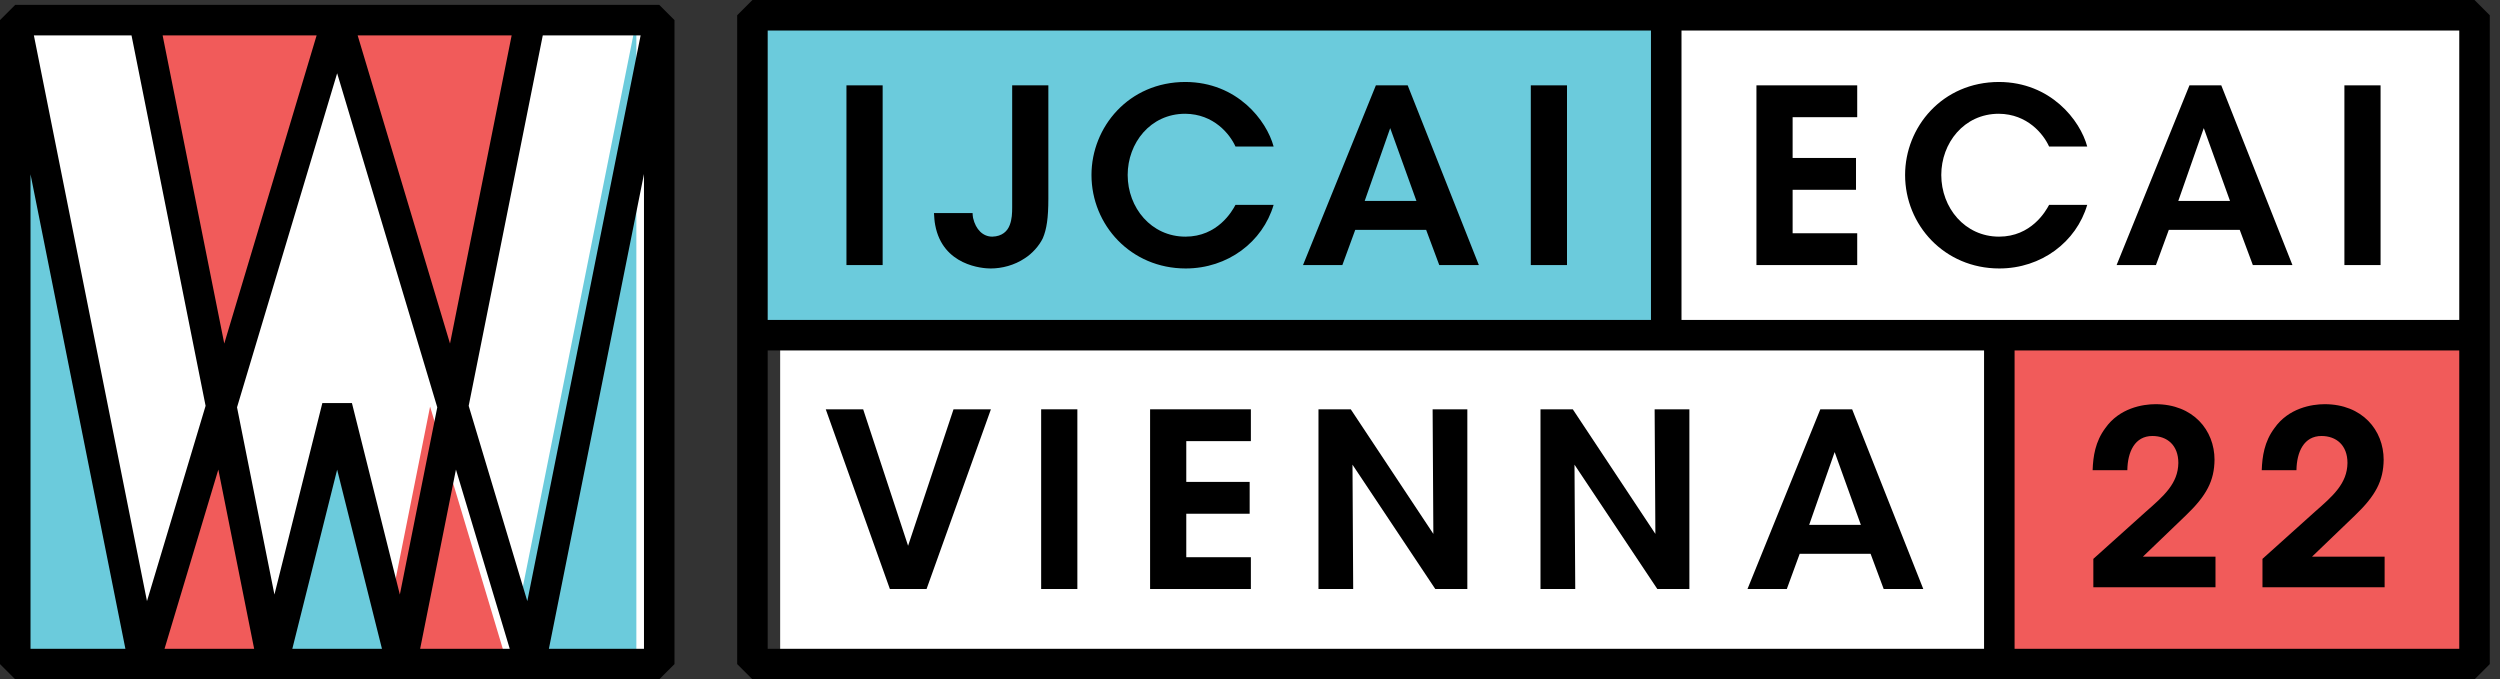 <?xml version="1.0" encoding="UTF-8"?>
<svg xmlns="http://www.w3.org/2000/svg" width="184" height="50" viewBox="0 0 184 50" fill="none">
  <rect x="0" y="0" width="184" height="50" fill="#333333" stroke="none"/>
  <g clip-path="url(#clip0_633_3650)">
    <path d="M49.06 1.123H0.476V48.459H49.06V1.123Z" fill="white"></path>
    <path d="M46.836 1.48V48.877H37.343L46.836 1.48Z" fill="#6BCBDC"></path>
    <path d="M39.028 1.48L33.339 29.924L24.814 1.48H39.028Z" fill="#F15B5A"></path>
    <path d="M31.654 29.924L37.343 48.877H27.867L31.654 29.924Z" fill="#F15B5A"></path>
    <path d="M24.814 29.941L29.552 48.877H20.076L24.814 29.941Z" fill="#6BCBDC"></path>
    <path d="M24.814 1.48L16.288 29.924L10.6 1.48H24.814Z" fill="#F15B5A"></path>
    <path d="M16.288 29.924L20.076 48.877H10.6L16.288 29.924Z" fill="#F15B5A"></path>
    <path d="M1.123 1.48L10.6 48.877H1.123V1.48Z" fill="#6BCBDC"></path>
    <path d="M48.52 50H1.123L0 48.877V1.48L1.123 0.357H48.52L49.643 1.48V48.877L48.52 50ZM40.398 47.754H47.397V12.807L40.398 47.754ZM30.922 47.754H37.518L33.558 34.56L30.922 47.754ZM21.514 47.754H28.113L24.814 34.567L21.514 47.754ZM12.109 47.754H18.706L16.069 34.56L12.109 47.754ZM2.246 47.754H9.23L2.246 12.825V47.754ZM34.495 29.87L38.81 44.245L47.15 2.603H39.949L34.495 29.87ZM2.493 2.603L10.818 44.242L15.132 29.87L9.679 2.603H2.493ZM25.903 29.668L29.429 43.76L32.183 29.979L24.814 5.392L17.445 29.979L20.198 43.759L23.724 29.668H25.903ZM26.323 2.603L33.121 25.286L37.658 2.603L26.323 2.603ZM11.969 2.603L16.506 25.286L23.304 2.603L11.969 2.603Z" fill="black"></path>
    <path d="M181.2 2.18H123.385V25H181.2V2.18Z" fill="white"></path>
    <path d="M146.996 25H57.42V47.82H146.996V25Z" fill="white"></path>
    <path d="M182.125 24.84H147.739V48.387H182.125V24.84Z" fill="#F15B5A"></path>
    <path d="M122.634 1.123H55.38V24.67H122.634V1.123Z" fill="#6BCBDC"></path>
    <path d="M182.125 50H55.379L54.256 48.877V1.123L55.379 -1.14441e-05H182.125L183.248 1.123V48.877L182.125 50ZM56.502 47.754H181.002V2.246H56.502V47.754Z" fill="black"></path>
    <path d="M64.963 6.282H62.299V19.509H64.963V6.282Z" fill="black"></path>
    <path d="M77.159 14.629C77.159 16.041 77.034 16.881 76.748 17.541C76.479 18.097 75.962 18.669 75.425 19.009C74.657 19.525 73.745 19.76 72.905 19.76C72.333 19.76 69.384 19.561 68.83 16.56C68.777 16.292 68.759 15.988 68.741 15.684H71.582C71.582 15.809 71.6 15.917 71.618 16.041C71.815 16.9 72.351 17.417 73.031 17.417C73.763 17.4 74.155 17.005 74.317 16.56C74.479 16.148 74.496 15.684 74.496 15.273V6.282H77.159V14.629Z" fill="black"></path>
    <path d="M93.739 15.076C92.934 17.81 90.361 19.759 87.268 19.759C83.229 19.759 80.333 16.56 80.333 12.877C80.333 9.357 83.068 6.033 87.25 6.033C91.057 6.05 93.219 8.857 93.739 10.786H90.932C90.521 9.874 89.341 8.39 87.232 8.373C84.658 8.373 82.997 10.537 82.997 12.877C82.997 15.29 84.73 17.417 87.25 17.417C89.61 17.417 90.682 15.558 90.932 15.076H93.739Z" fill="black"></path>
    <path d="M102.319 9.429L100.442 14.789H104.249L102.319 9.429ZM98.798 19.508H95.902L101.264 6.282H103.606L108.843 19.508H105.929L104.964 16.917H99.746L98.798 19.508Z" fill="black"></path>
    <path d="M115.331 6.282H112.667V19.509H115.331V6.282Z" fill="black"></path>
    <path d="M129.274 6.282H136.691V8.625H131.937V11.626H136.602V13.969H131.937V17.168H136.691V19.509H129.274V6.282Z" fill="black"></path>
    <path d="M153.62 15.076C152.816 17.81 150.242 19.759 147.149 19.759C143.109 19.759 140.215 16.56 140.215 12.877C140.215 9.357 142.949 6.033 147.132 6.033C150.939 6.05 153.102 8.857 153.62 10.786H150.814C150.403 9.874 149.223 8.39 147.114 8.373C144.541 8.373 142.878 10.537 142.878 12.877C142.878 15.29 144.611 17.417 147.131 17.417C149.49 17.417 150.563 15.558 150.814 15.076H153.62Z" fill="black"></path>
    <path d="M162.198 9.429L160.322 14.789H164.129L162.198 9.429ZM158.677 19.508H155.782L161.144 6.282H163.486L168.723 19.508H165.809L164.844 16.917H159.625L158.677 19.508Z" fill="black"></path>
    <path d="M175.21 6.282H172.548V19.509H175.21V6.282Z" fill="black"></path>
    <path d="M60.776 30.125H63.529L66.835 40.17L70.179 30.125H72.931L68.195 43.351H65.495L60.776 30.125Z" fill="black"></path>
    <path d="M79.294 30.125H76.629V43.351H79.294V30.125Z" fill="black"></path>
    <path d="M84.647 30.125H92.064V32.467H87.31V35.468H91.975V37.811H87.31V41.011H92.064V43.351H84.647V30.125Z" fill="black"></path>
    <path d="M105.495 39.295L105.441 30.125H107.996V43.351H105.637L99.543 34.2L99.595 43.351H97.04V30.125H99.417L105.495 39.295Z" fill="black"></path>
    <path d="M121.836 39.295L121.781 30.125H124.339V43.351H121.979L115.883 34.2L115.938 43.351H113.38V30.125H115.758L121.836 39.295Z" fill="black"></path>
    <path d="M135.031 33.271L133.154 38.632H136.96L135.031 33.271ZM131.509 43.351H128.615L133.976 30.125H136.318L141.554 43.351H138.64L137.676 40.76H132.457L131.509 43.351Z" fill="black"></path>
    <path d="M154.07 41.132C155.357 39.971 156.644 38.828 157.93 37.664C159.254 36.503 160.308 35.592 160.326 34.073C160.326 32.768 159.504 32.089 158.414 32.089C157.126 32.089 156.59 33.249 156.572 34.608H154.017C154.052 33.589 154.213 32.5 154.946 31.517C155.983 30.033 157.698 29.748 158.646 29.748C161.416 29.748 162.989 31.66 162.989 33.84C162.971 35.377 162.417 36.468 160.862 37.951C159.826 38.952 158.77 39.952 157.716 40.972H163.06V43.224H154.07V41.132Z" fill="black"></path>
    <path d="M166.518 41.132C167.804 39.971 169.092 38.828 170.378 37.664C171.702 36.503 172.756 35.592 172.774 34.073C172.774 32.768 171.951 32.089 170.861 32.089C169.574 32.089 169.038 33.249 169.019 34.608H166.464C166.5 33.589 166.66 32.5 167.394 31.517C168.43 30.033 170.146 29.748 171.094 29.748C173.864 29.748 175.437 31.66 175.437 33.84C175.419 35.377 174.865 36.468 173.31 37.951C172.273 38.952 171.218 39.952 170.164 40.972H175.508V43.224H166.518V41.132Z" fill="black"></path>
    <path d="M182.125 23.547H55.147V25.793H182.125V23.547Z" fill="black"></path>
    <path d="M148.273 48.387H146.027V24.84H148.273V48.387ZM123.758 24.67H121.511V1.123H123.758V24.67Z" fill="black"></path>
  </g>
  <defs>
    <clipPath id="clip0_633_3650">
      <rect width="183.248" height="50" fill="white"></rect>
    </clipPath>
  </defs>
</svg>
